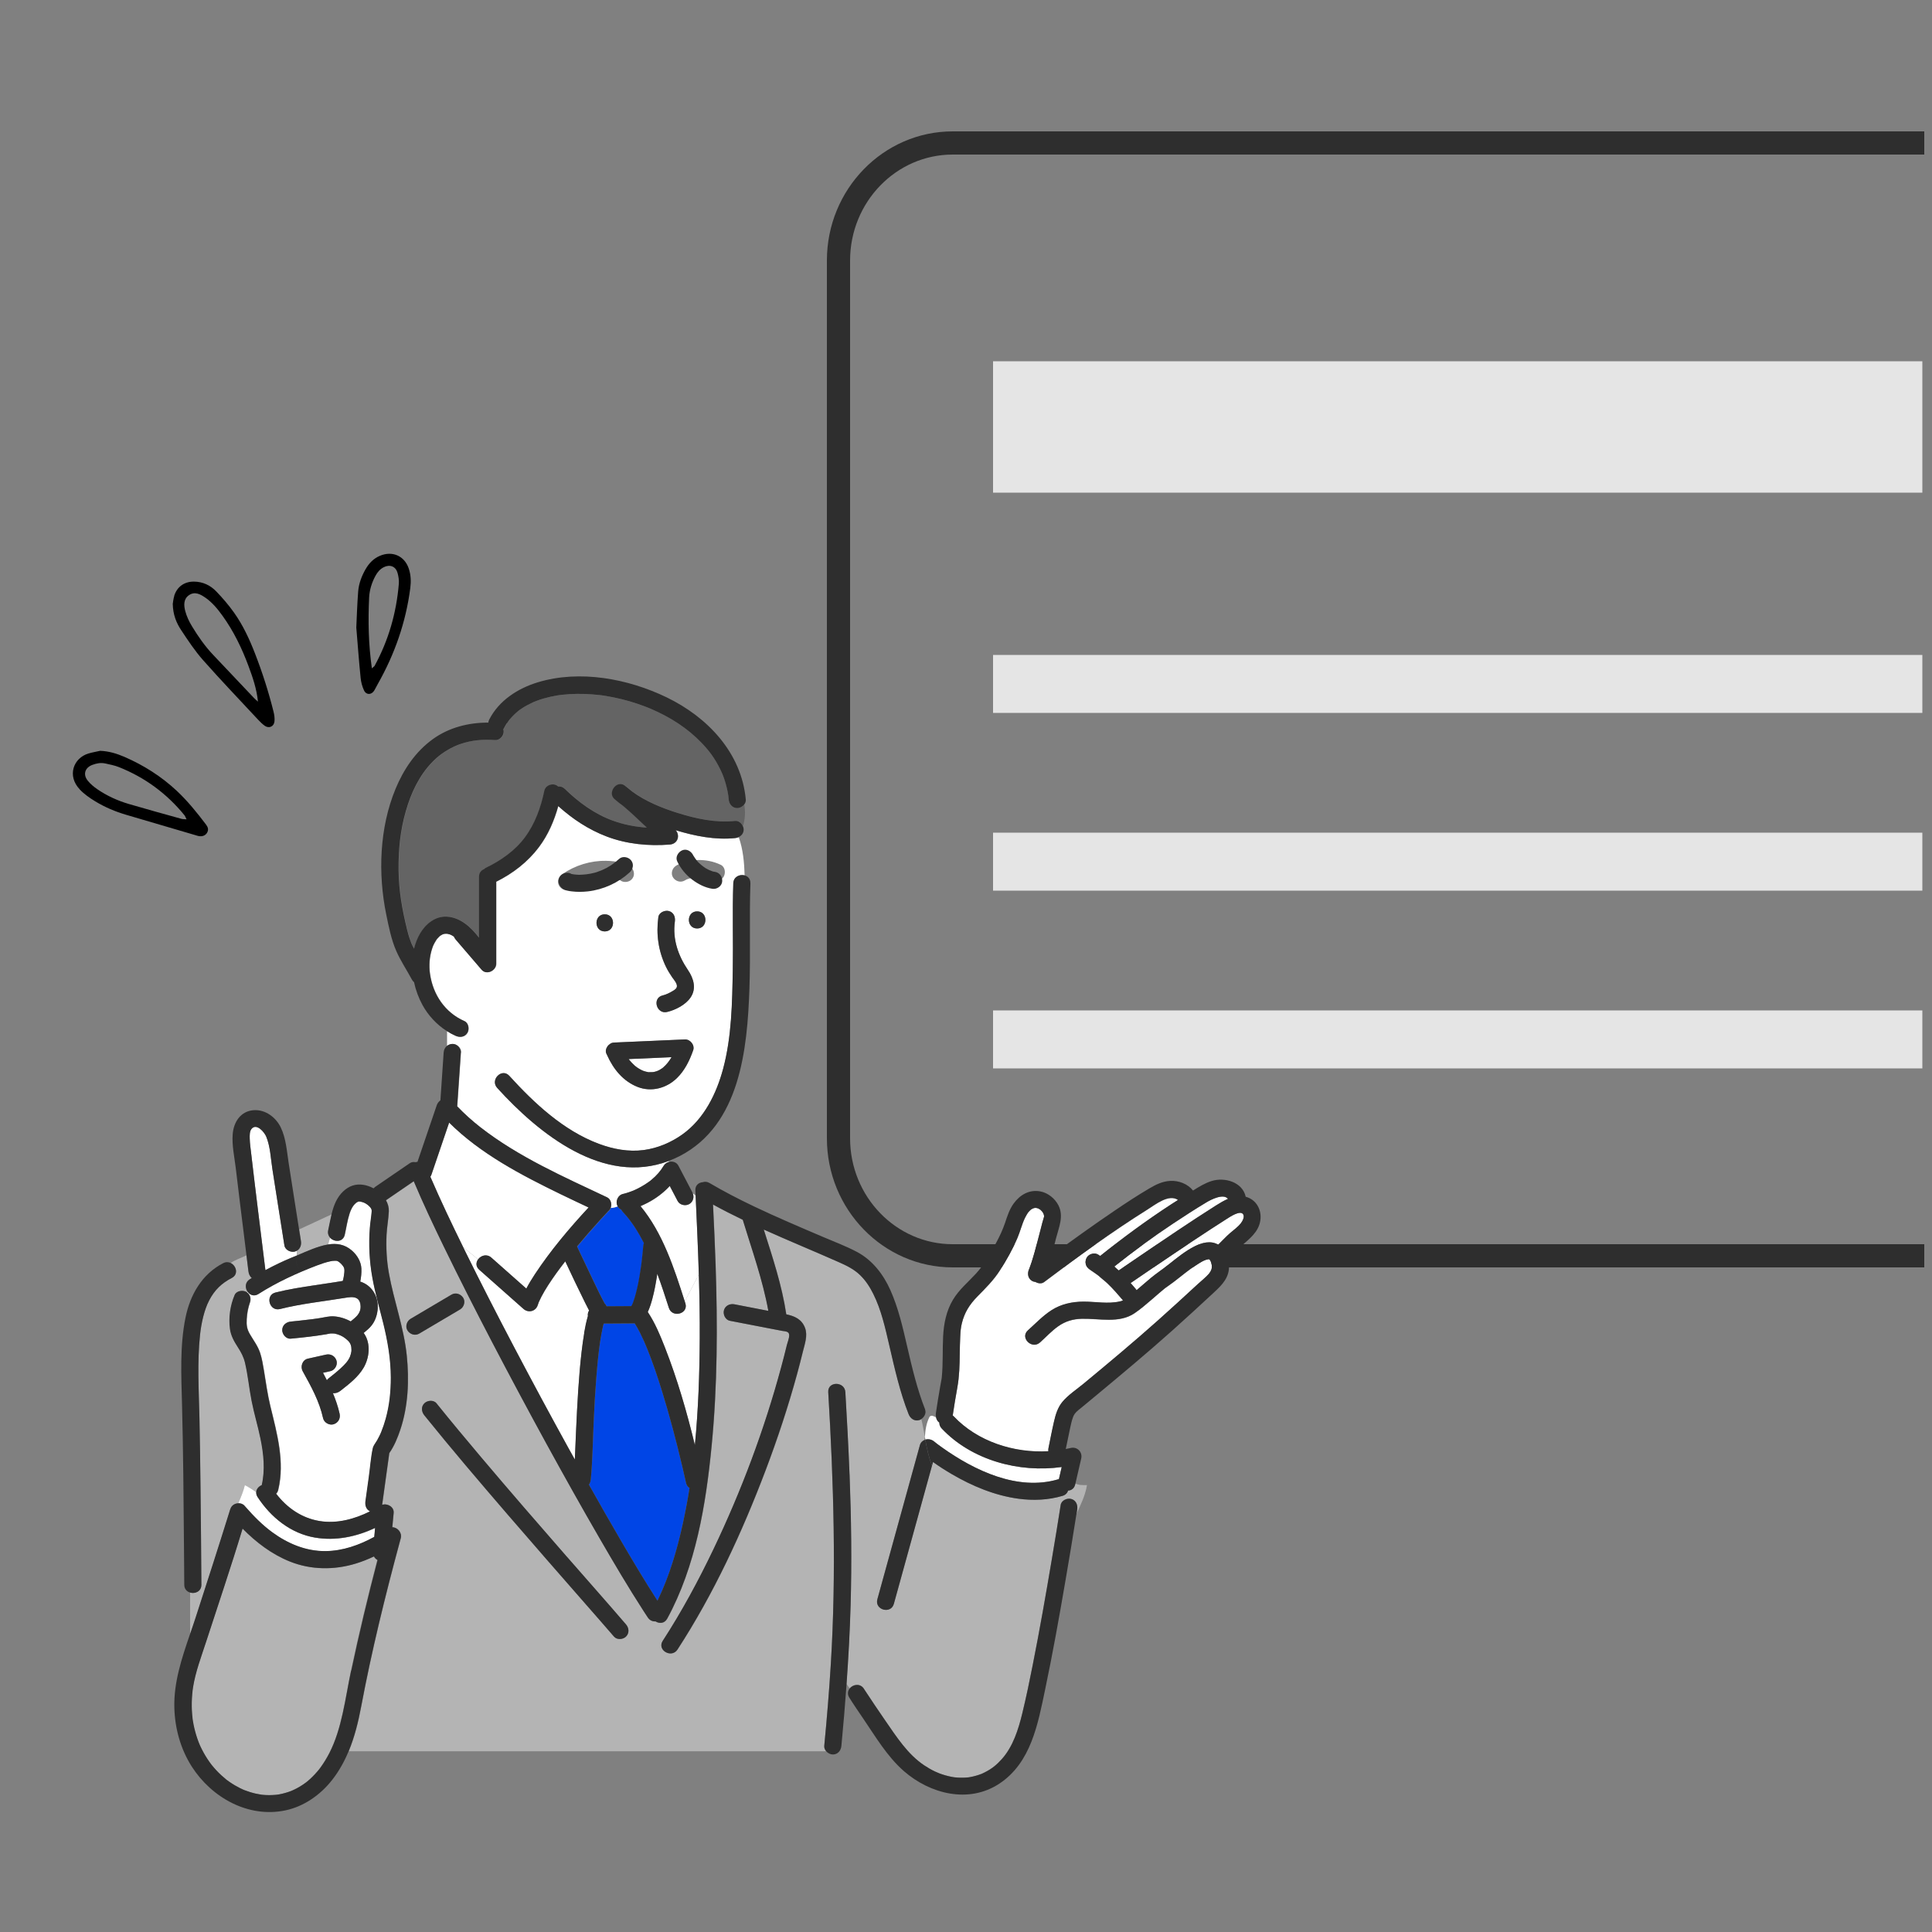 <?xml version="1.0" encoding="UTF-8"?><svg id="a" xmlns="http://www.w3.org/2000/svg" viewBox="0 0 500 500"><rect x="0" y="0" width="500" height="500" fill="#808080" stroke="none"/><defs><style>.b{fill:#b4b4b4;}.c{fill:#e5e5e5;}.d{fill:#fff;}.e{fill:#646464;}.f{fill:#2e2e2e;}.g{fill:#0045e6;}</style></defs><path class="f" d="M498,328h-251.44c-17.95,0-32.56-14.99-32.56-33.42V67.42c0-18.43,14.61-33.42,32.56-33.42h251.44v6h-251.44c-14.64,0-26.56,12.3-26.56,27.42v227.16c0,15.12,11.92,27.42,26.56,27.42h251.44v6Z"/><path class="d" d="M76.34,323.88c-.79.22-1.8-.09-2.35-.75-.19-.23-.33-.5-.38-.8-.57-3.56-1.13-7.12-1.69-10.69-.48-3.04-.95-6.09-1.43-9.13-.42-2.71-.54-5.79-1.58-8.35-.48-1.17-2.49-3.55-3.79-2.05-.55.64-.51,1.74-.49,2.54.03,1.28.23,2.56.37,3.83,1.12,9.66,2.35,19.3,3.53,28.96.05.42.1.84.16,1.26,2.22-1.2,4.49-2.3,6.83-3.26.37-.15.74-.3,1.11-.45.12-.05.17-.07.16-.07,0,0,.02,0,.02-.01.04-.42.09-.86.1-1.3-.17.11-.36.2-.58.26Z"/><path class="d" d="M317.44,315.48c-1.38.87-2.76,1.76-4.12,2.65-3.18,2.08-6.35,4.19-9.5,6.31-3.75,2.52-7.48,5.06-11.21,7.61.44.5.87,1.01,1.31,1.52.09.1.16.21.23.32,1.23-1.04,2.43-2.11,3.67-3.14,1.52-1.26,3.17-2.34,4.72-3.57,2.1-1.66,4.21-3.39,6.6-4.61,1.9-.97,4.19-1.6,6.13-.45,1.04-.99,1.99-2.07,3.08-3.01.94-.81,2.02-1.56,2.79-2.55.4-.51,1.01-1.61.6-2.28-.74-1.22-3.57.75-4.3,1.2Z"/><path class="e" d="M113.88,242.22c-.13.09-.07.05,0,0h0Z"/><path class="d" d="M162.9,274.35c.17.19.33.39.5.58.3.32.61.62.93.91.06.05.43.33.41.32.14.1.28.2.43.29.32.21.66.38,1,.55.06.02.29.13.36.15.18.06.36.12.55.17.21.06.42.09.63.14.03,0,.04.01.06.02.04,0,.08,0,.15,0,.35,0,.69,0,1.03-.02.08-.02.36-.06.44-.08.16-.04.32-.08.47-.13.09-.03.45-.18.44-.17.14-.07.28-.13.42-.21.21-.12.4-.26.6-.38.07-.05.1-.07.13-.09.05-.04.11-.09.16-.13.9-.78,1.6-1.68,2.18-2.69-3.7.16-7.4.33-11.1.49.04.06.08.11.12.17.02.02.04.05.08.1Z"/><path class="e" d="M106.43,243.96c-.04-.11-.03-.08,0,0h0Z"/><path class="e" d="M179.65,227.07s-.03,0-.05,0c-.22.02-.08.01.05,0Z"/><path class="e" d="M82.71,457.76c.2-.25.06-.07,0,0h0Z"/><path class="e" d="M182.15,227.05s.03,0,.04.01c.02,0,.03,0,.05,0-.03,0-.06,0-.09-.01Z"/><path class="e" d="M182.23,227.06c.06,0,.12.02.17.03.02,0-.01-.01-.17-.03,0,0,0,0,0,0Z"/><path class="d" d="M288.37,327.78c.39.33.78.67,1.15,1.02,1.77-1.21,3.54-2.42,5.31-3.62,6.6-4.48,13.19-8.98,19.93-13.24.95-.6,1.97-1.21,3.04-1.67-1.14-1.45-4.3.14-5.52.87-2.98,1.78-5.89,3.67-8.78,5.59-5.21,3.46-10.23,7.16-15.13,11.05Z"/><path class="e" d="M284.48,330.29s-.04-.03-.06-.05c0,0,0,0,0,0,.13.12.32.24.06.04Z"/><path class="b" d="M97.67,403.75c-.39-.22-.72-.54-.93-.93-1.53.72-3.1,1.34-4.71,1.84-5.58,1.71-11.61,1.65-17.05-.53-4.69-1.88-8.72-4.95-12.24-8.52-2.96,9.81-6.26,19.53-9.43,29.27-1.26,3.88-2.74,7.73-3.39,11.77-.17,1.06-.31,2.56-.33,3.97-.03,1.37.04,2.74.2,4.1,0,.06.01.09.01.13,0,.03,0,.06.02.11.02.14.04.27.06.41.06.34.12.68.18,1.01.12.6.26,1.19.42,1.78.16.61.35,1.21.55,1.8.1.28.2.55.3.83.04.11.2.5.25.62.05.1.15.33.16.37.07.15.13.29.2.43.11.23.22.46.34.68.26.5.53,1,.82,1.48.32.53.65,1.05,1.01,1.55.16.23.32.45.49.67.01.02.01.02.02.03,0,.01.01.01.02.03.08.09.15.19.23.28.72.88,1.49,1.71,2.32,2.48.41.38.83.73,1.26,1.09.08.06.11.09.13.11.03.02.08.05.18.13.21.15.42.3.63.45.87.6,1.77,1.13,2.71,1.6.28.14.56.26.84.39.07.03.11.05.13.06.04.01.09.03.19.07.47.18.93.35,1.41.49.94.29,1.91.51,2.88.66.14.01.44.05.54.06.27.02.54.04.81.05.49.02.98.02,1.46,0,.27-.01.54-.03.81-.05.07,0,.36-.04.51-.05.14-.02.45-.07.52-.08.24-.04.48-.09.72-.15.51-.12,1.02-.25,1.52-.42.27-.09.53-.18.79-.28.08-.03.25-.1.34-.14.98-.43,1.91-.95,2.8-1.54.25-.17.49-.34.73-.52.02-.01.03-.02.04-.03,0,0,0,0,.02-.01.12-.1.24-.19.36-.29.44-.36.85-.74,1.26-1.14.44-.44.87-.89,1.27-1.36.2-.23.39-.47.58-.7.01-.02.02-.03.03-.04.1-.14.21-.28.31-.42.82-1.14,1.55-2.34,2.2-3.59,3.32-6.39,4.13-14.2,5.65-21.38,2.03-9.59,4.32-19.14,6.8-28.62Z"/><path class="d" d="M313.27,326.26c.12.27-.2-.21-.25-.34-.09,0-.3-.02-.31-.02-1.17.19-2.28.99-3.25,1.61-.92.59-1.81,1.23-2.67,1.91-1.01.79-2.01,1.6-3.03,2.37-.64.49-1.9,1.36-2.25,1.62-.27.2-1.17.97-1.67,1.4-.62.53-1.24,1.07-1.86,1.61-1.4,1.21-2.82,2.43-4.36,3.47-3.97,2.69-9.14,1.33-13.61,1.43-2.28.05-4.25.62-6.12,1.93-1.72,1.21-3.17,2.8-4.73,4.2-2.12,1.9-5.26-1.23-3.13-3.13,2-1.79,3.87-3.79,6.15-5.24,2.48-1.58,5.33-2.18,8.25-2.19,3.1-.01,6.33.65,9.38-.05.17-.04.32-.08.47-.12.08-.03.2-.08.25-.11.03-.02.06-.04.1-.06-1.3-1.53-2.61-3.05-4.07-4.43-.69-.65-1.47-1.21-2.15-1.85,0,0,0,0,0,0,0,0,0,0,0,0,0,0,0,0,0,0-.09-.07-.17-.13-.26-.2-.21-.15-.41-.3-.62-.45-.5-.36-1-.7-1.51-1.04-1.03-.69-1.38-1.92-.79-3.03.54-1.01,2.06-1.44,3.03-.79.16.1.31.21.47.32,5.93-4.74,12.03-9.23,18.39-13.37.59-.38,1.18-.75,1.77-1.13-2.4-1.63-5.81,1.15-7.95,2.49-9.21,5.77-18.04,12.22-26.72,18.76-.64.49-1.53.38-2.22-.02-.32-.03-.63-.12-.89-.27-1.11-.65-1.29-1.94-.79-3.03.17-.38.5-1.29.71-1.96.27-.84.51-1.68.75-2.52.57-2.03,1.08-4.08,1.61-6.12.25-.95.47-1.93.78-2.86,0-.02.02-.1.04-.17,0,0,0-.01,0-.02,0-.07-.01-.16-.01-.24-.03-.13-.07-.26-.11-.39-.03-.08-.08-.19-.13-.28-.06-.1-.16-.25-.2-.31-.12-.13-.23-.26-.36-.39-.05-.05-.11-.1-.17-.15-.15-.09-.31-.18-.46-.28-.03-.02-.04-.03-.05-.04-.02,0-.03,0-.06-.01-.16-.04-.32-.09-.48-.13-.1,0-.21,0-.32,0-.04,0-.06,0-.09,0-.02,0-.02.01-.05.02-.06.02-.27.08-.37.11-.11.06-.33.18-.39.21-.04.02-.07.04-.09.05,0,0,0,0-.01.01-.11.09-.21.18-.31.28-.19.18-.37.38-.53.59-.11.14-.59.97-.78,1.37-.78,1.63-1.2,3.44-1.91,5.11-1.25,2.91-2.84,5.73-4.54,8.4-1.63,2.57-3.75,4.64-5.86,6.8-1.96,2-3.32,4.1-4,6.92-.29,1.2-.35,2.04-.42,3.51-.07,1.47-.09,2.95-.12,4.42-.04,2.91-.1,5.78-.62,8.64-.44,2.42-.84,4.84-1.2,7.28.09.07.19.15.28.24,6.13,6.5,15.55,9.53,24.47,9.02-.03-.26-.02-.53.03-.8.47-2.27.9-4.57,1.42-6.83.42-1.83.96-3.66,2.17-5.13,1.51-1.82,3.7-3.24,5.51-4.74,6.49-5.38,12.95-10.78,19.25-16.38,3.44-3.07,6.84-6.18,10.22-9.31,1-.92,2.14-1.8,3.02-2.82.5-.58.79-1.34.68-2.12-.05-.39-.19-.82-.34-1.19Z"/><path class="e" d="M313.1,325.98s-.05-.06-.06-.08c0,0,0,0-.01,0,0,0,0,0,0,0,.01,0,.02,0,0,.01.02.02.03.03.06.06Z"/><path class="g" d="M177.55,383.78c-.3-1.39-.62-2.77-.95-4.15-1.56-6.59-3.28-13.15-5.28-19.62-1.13-3.66-2.35-7.29-3.78-10.84-.51-1.27-1.14-2.72-1.88-4.19-.43-.85-.89-1.67-1.39-2.48-2.68.02-5.36.03-8.04.05-.05.19-.11.38-.15.58-.33,1.42-.58,2.86-.8,4.3-.21,1.38-.37,2.73-.53,4.34-.18,1.7-.32,3.4-.45,5.11-.26,3.41-.45,6.82-.62,10.24-.25,5.25-.3,10.54-.78,15.78-.04.49-.22.95-.49,1.33,2.75,4.9,5.53,9.79,8.37,14.64,3.03,5.19,6.12,10.35,9.37,15.4,3.09-6.35,5.11-13.22,6.62-20.19.65-2.98,1.2-5.97,1.68-8.98-.42-.25-.76-.67-.9-1.31Z"/><path class="d" d="M127.17,325.48c3.02,2.67,6.04,5.35,9.06,8.02.66-1.28,1.42-2.5,2.2-3.69,4.05-6.15,8.89-11.88,13.91-17.3-2.41-1.14-4.83-2.28-7.23-3.44-10.18-4.95-20.75-10.46-28.86-18.53-1.53,4.49-3.05,8.97-4.58,13.46-.07.2-.17.38-.28.56,2.65,6.17,5.55,12.23,8.51,18.25l3.86,3.12c.72-.99,2.23-1.5,3.42-.44Z"/><path class="d" d="M152.48,339.18c-.35-.66-.69-1.33-1.02-2-1.77-3.55-3.46-7.14-5.15-10.73-.04.06-.09.11-.13.17-1.43,1.83-2.99,3.97-4.32,6.04-.61.96-1.2,1.93-1.72,2.93-.23.44-.45.89-.65,1.35-.03.08-.06.15-.09.23-.07.2-.15.41-.21.61-.53,1.64-2.43,2.1-3.7.98-3.82-3.38-7.63-6.76-11.45-10.14-.94-.84-.86-1.91-.28-2.69l-3.86-3.12c.14.29.28.58.42.87,4.12,8.37,8.38,16.67,12.72,24.93,4.63,8.81,9.35,17.58,14.16,26.3.52.94,1.05,1.88,1.58,2.83.04-.84.07-1.69.11-2.53.29-6.79.56-13.59,1.14-20.37.28-3.28.63-6.57,1.18-9.82.25-1.49.56-2.97.98-4.42-.01-.08-.03-.16-.03-.25-.02-.42.11-.82.34-1.16Z"/><path class="e" d="M192.3,213.78c.57-1.95.62-3.75.32-5.58-.43.56-1.14.94-1.81.94-1.28,0-2.11-1.02-2.21-2.21-.02-.26-.05-.51-.08-.77,0-.04,0-.07,0-.08,0-.03,0-.05-.01-.09-.05-.36-.11-.71-.18-1.07-.14-.7-.3-1.39-.5-2.08-.46-1.6-.81-2.5-1.45-3.79-1.37-2.77-2.8-4.71-4.83-6.82-3.69-3.83-8.07-6.6-13.14-8.8-.09-.04.02,0-.3-.12-.17-.07-.35-.14-.52-.21-.28-.11-.56-.22-.84-.32-.63-.24-1.27-.46-1.9-.68-1.31-.44-2.64-.82-3.97-1.15-1.33-.33-2.66-.6-4.01-.82-.36-.06-.72-.11-1.08-.17-.04,0-.05,0-.08-.01-.02,0-.04,0-.09-.01-.18-.02-.36-.04-.54-.06-.61-.07-1.22-.13-1.83-.17-2.59-.2-5.2-.18-7.78.11-.17.02-.33.04-.5.06-.02,0-.02,0-.03,0-.02,0-.04,0-.07.01-.26.04-.52.08-.78.12-.57.1-1.14.21-1.71.34-1.15.26-2.29.59-3.4,1-.24.09-.48.18-.71.28-.08.04-.33.14-.42.18-.48.22-.95.45-1.41.71-.5.28-.99.57-1.47.89-.19.13-.37.26-.56.39-.11.08-.16.11-.18.13-.02.02-.07.06-.17.14-.77.64-1.47,1.34-2.12,2.1-.05.06-.1.12-.13.16-.06.08-.12.16-.18.24-.14.2-.28.41-.42.62-.27.42-.52.86-.74,1.3-.05.09-.1.16-.15.24.05.19.09.38.09.59,0,1.14-1.02,2.29-2.21,2.21-3.22-.21-5.92,0-8.91,1-2.17.72-4.6,2.16-6.28,3.66-3.52,3.16-5.85,7.41-7.33,11.84-1.69,5.07-2.36,9.87-2.46,15.12-.11,5.58.54,10.22,1.75,15.55.3,1.3.6,2.61,1,3.88.15.49.33.97.52,1.45.02.05.05.12.07.17.09.19.18.38.27.57.12.25.26.49.39.74.34-1.38.85-2.71,1.57-3.95,1.45-2.48,4-4.54,7.02-4.32,3.49.25,6.15,2.75,8.22,5.43v-15.77c0-1.03.58-1.69,1.32-1.97.14-.14.29-.26.47-.35,3.87-1.86,7.53-4.43,10.06-7.84,2.67-3.6,4.15-7.77,5.06-12.12.25-1.18,1.62-1.85,2.72-1.55.34.09.63.27.87.48.57-.07,1.17.1,1.71.62,3.55,3.45,7.63,6.44,12.3,8.17,2.9,1.07,5.89,1.65,8.92,1.85-2.03-1.88-4-3.82-6.12-5.6-.79-.57-1.57-1.17-2.29-1.82-1.86-1.67.67-4.99,2.68-3.48.15.11.29.24.44.35,0,0,0,0,0,0,.09.08.19.15.29.23.41.32.82.65,1.22.99,3.38,2.5,7.68,4.26,11.7,5.52,4.76,1.5,9.91,2.61,14.93,2.08.87-.09,1.65.55,2,1.33Z"/><path class="b" d="M278.73,390.93c-.05.31-.1.62-.15.93,1.04-2.36,2.26-4.68,2.73-7.51-1.41,0-2.26,0-2.99-.45-.02.09-.04.19-.07.28-.24,1.05-1.01,1.54-1.83,1.58-.2.6-.65,1.12-1.43,1.36-3.73,1.1-7.62,1.26-11.46.74-6.11-.83-11.94-3.27-17.24-6.37-1.65-.96-3.27-2-4.83-3.12-.09.31-.17.62-.26.93.08.21.16.42.25.62-.09-.21-.16-.42-.25-.62-.08.29-.16.59-.24.88-1.97,7.15-3.94,14.3-5.92,21.45-1.24,4.48-2.47,8.96-3.71,13.44-.76,2.75-5.03,1.57-4.27-1.18.46-1.66.91-3.31,1.37-4.97,1.97-7.15,3.94-14.3,5.92-21.45,1.24-4.48,2.47-8.96,3.71-13.44.2-.72.68-1.17,1.25-1.4.01-.25.03-.5.04-.75-.27-1.53-.53-3.06-.91-4.58-.17.11-.35.2-.54.25-1.24.34-2.29-.43-2.72-1.55-2.26-5.74-3.6-11.76-4.99-17.76-1.05-4.52-2.09-9.26-4.16-13.38-.94-1.86-1.95-3.41-3.38-4.82-1.55-1.52-3.45-2.46-5.54-3.38-6.45-2.86-12.99-5.54-19.42-8.44,2.29,7.23,4.7,14.41,5.83,21.94,2.12.46,4.02,1.23,4.87,3.56.72,1.98-.09,4.13-.57,6.08-.48,1.97-.99,3.93-1.52,5.88-2.3,8.43-5.05,16.73-8.15,24.9-6.09,16.08-13.4,31.89-22.78,46.33-1.55,2.38-5.38.16-3.82-2.24,4.92-7.58,9.23-15.55,13.12-23.7,7.23-15.13,13.17-30.96,17.54-47.15.51-1.89,1-3.79,1.46-5.7.18-.77.67-1.88.6-2.65-.03-.36-.18-.6-.52-.76-.36-.17-.9-.19-1.28-.26-.89-.17-1.77-.34-2.66-.51-3.62-.7-7.24-1.4-10.87-2.1-1.18-.23-1.84-1.64-1.55-2.72.33-1.22,1.55-1.77,2.72-1.55,2.92.57,5.85,1.13,8.77,1.7-1.46-8.05-4.24-15.75-6.62-23.57-2.6-1.25-5.17-2.56-7.7-3.95.24,5.19.5,10.38.67,15.57.52,15.62.49,31.31-1.03,46.88-1.48,15.22-4.1,31.14-11.5,44.73-.7,1.29-2.05,1.32-3.02.7-.73.05-1.48-.23-1.99-1-.38-.57-.75-1.14-1.12-1.71-3.94-6.1-7.64-12.37-11.28-18.65-4.72-8.15-9.32-16.37-13.85-24.63-4.81-8.77-9.53-17.6-14.15-26.47-4.24-8.13-8.4-16.3-12.41-24.55-2.71-5.58-5.36-11.19-7.77-16.9-2.4,1.64-4.79,3.28-7.19,4.92.49.87.78,1.84.74,2.85-.09,2.04-.49,4.07-.59,6.11-.15,3.33.02,6.66.61,9.93,1.28,7.15,3.88,14.03,4.62,21.29.66,6.39.37,13.11-1.68,19.24-.7,2.09-1.57,4.21-2.84,6.02-.62,4.46-1.23,8.93-1.85,13.39,1.33-.47,3.12.52,2.98,2.08-.12,1.24-.23,2.48-.35,3.72,1.35,0,2.57,1.42,2.19,2.83-.07.27-.15.55-.22.82-3.81,14.11-7.32,28.35-10.02,42.72-.75,3.98-1.71,7.9-3.24,11.59h123.55c-.34-.39-.56-.87-.51-1.4.68-7.06,1.26-14.13,1.7-21.22,1.44-23.46.73-46.89-.67-70.34-.17-2.85,4.26-2.83,4.43,0,.42,7.09.81,14.17,1.08,21.27.44,11.29.59,22.59.27,33.88-.19,6.8-.57,13.59-1.05,20.38l.82,1.15c.87-1.06,2.75-1.4,3.7.14.06.09.11.18.17.27,1.74,2.64,3.49,5.26,5.29,7.86,2.95,4.26,5.84,8.79,10.13,11.65.9.6,1.83,1.14,2.81,1.6.83.4,1.62.69,2.68.99.48.13.96.25,1.45.35.22.04.45.08.67.12.04,0,.06,0,.08.01,0,0,0,0,0,0,.11.01.22.03.33.04.95.09,1.92.11,2.87.04.11,0,.47-.04.57-.05.08-.01.39-.06.47-.08.47-.08.93-.19,1.38-.32.49-.14.98-.3,1.46-.48.09-.03.13-.05.14-.05.02,0,.05-.03.14-.07.2-.09.4-.19.6-.29,1.86-.95,3.07-1.92,4.48-3.5,2.84-3.2,4.23-7.58,5.26-11.84,1-4.12,1.86-8.27,2.68-12.43,1.82-9.16,3.43-18.37,4.98-27.58.78-4.62,1.54-9.23,2.26-13.86.19-1.19,1.67-1.84,2.72-1.55,1.25.34,1.73,1.54,1.55,2.72-.01.09-.03.19-.04.28ZM105.47,344.34c-.65-1.01-.2-2.44.79-3.03,3.52-2.08,7.04-4.17,10.57-6.25,1.07-.63,2.38-.21,3.03.79.65,1.01.2,2.44-.79,3.03-3.52,2.08-7.04,4.17-10.57,6.25-1.07.63-2.38.21-3.03-.79ZM162.01,423.54c-.8.8-2.35.91-3.13,0-2.33-2.72-4.7-5.41-7.07-8.11-6.86-7.83-13.71-15.65-20.5-23.54-7.27-8.44-14.5-16.91-21.49-25.59-.75-.93-.92-2.21,0-3.13.78-.78,2.38-.93,3.13,0,3.79,4.71,7.66,9.35,11.56,13.97,7.33,8.68,14.78,17.26,22.25,25.82,5.08,5.82,10.21,11.59,15.24,17.45.78.91.9,2.23,0,3.13Z"/><path class="b" d="M66.36,386.18c.06-.81.66-1.49,1.43-1.79.94-3.97.49-8.1-.33-12.05-.67-3.27-1.65-6.47-2.29-9.74-.64-3.26-.95-6.59-1.7-9.84-.36-1.56-1.02-2.76-1.89-4.11-.94-1.45-1.77-2.93-2.01-4.66-.4-2.92.06-6.1,1.21-8.81.47-1.11,2.1-1.34,3.03-.79.06.03.1.07.15.11.03-.08.06-.15.09-.23-.65-.96-.68-2.41.58-3.21.17-.11.35-.21.52-.31-.48-.41-.78-1.04-.86-1.72-.17-1.38-.34-2.77-.51-4.15-1.46.72-2.87,1.13-4.08,1.98,1.44.7,2.09,2.93.27,3.87-2.67,1.38-4.47,3.14-5.84,5.79-1.31,2.52-2.05,5.95-2.37,8.94-.76,7.15-.31,14.4-.15,21.56.13,5.85.2,11.7.27,17.56.1,8.51.17,17.03.23,25.54.01,1.74-1.62,2.41-2.91,2.03v10.88c.51-1.5,1.03-2.99,1.51-4.48,3-9.28,6-18.55,8.9-27.86.01-.04.03-.07.04-.1.04-.12.09-.23.15-.35,0,0,0-.02.01-.03.1-.18.21-.35.37-.5.38-.38.93-.6,1.49-.63.64-1.5,1.28-3.01,1.71-4.72,1.22.61,2.02,1.22,2.98,1.83Z"/><path class="d" d="M81.61,397.96c-6.33-1.06-11.47-5.24-14.91-10.5-.29-.44-.38-.87-.35-1.28-.96-.61-1.76-1.22-2.98-1.83-.43,1.72-1.07,3.22-1.71,4.72.61-.04,1.23.16,1.64.63.02.03.05.06.07.08.07.06.12.13.18.2,2.1,2.4,4.37,4.71,6.95,6.6,4.07,2.97,8.75,4.92,13.79,4.87,4.48-.04,8.71-1.56,12.6-3.68.07-.77.15-1.55.22-2.32-4.84,2.26-10.15,3.4-15.51,2.5Z"/><path class="b" d="M76.92,323.62c-.02.44-.06.87-.1,1.3.07-.03.14-.06.21-.09.63-.27,1.26-.54,1.89-.81,1.27-.53,2.55-1.05,3.86-1.45.72-.22,1.44-.4,2.14-.51.13-.58.31-1.18.51-1.77-.4-.48-.62-1.12-.44-1.9.3-1.34.54-2.76.88-4.14l-8.45,3.92c.16.99.31,1.98.47,2.98.16.98-.15,1.95-.96,2.46Z"/><path class="g" d="M157.38,313.56s-.07.1-.11.14c-.68.72-1.34,1.45-2.01,2.18-2,2.21-3.96,4.45-5.87,6.75.17.36.34.72.51,1.09,1.21,2.58,2.43,5.15,3.67,7.72.96,1.99,1.9,4.02,2.97,5.95.23.21.39.45.5.72,2.13-.01,4.26-.03,6.39-.04.06-.11.13-.22.19-.33.07-.14.13-.27.19-.41-.26.58.03-.1.08-.22.29-.79.53-1.59.74-2.41.49-1.86.84-3.76,1.13-5.66.07-.44.13-.89.2-1.33,0-.07.02-.12.02-.15,0-.06.02-.12.02-.17.02-.17.04-.35.07-.52.09-.76.18-1.53.26-2.29.07-.69.14-1.38.19-2.07.02-.26.08-.51.17-.74-1.48-2.91-3.21-5.69-5.44-8.06-.18-.19-.3-.39-.4-.59-.4-.19-.74-.5-.96-.9-.59.23-1.2.4-1.79.4-.04.11-.08.22-.14.32-.15.26-.35.47-.56.63Z"/><path class="d" d="M119.31,272.42c-.04.6-.08,1.21-.12,1.81-.28,4.04-.55,8.08-.83,12.12,1.87,1.95,3.88,3.76,6.01,5.42,9.86,7.69,21.54,12.82,32.78,18.13.97.46,1.29,1.75.94,2.71.59,0,1.2-.17,1.79-.4-.08-.14-.14-.3-.19-.46-.3-1.11.38-2.47,1.55-2.72.43-.09.86-.23,1.28-.36.45-.15.89-.31,1.33-.48.03-.01.08-.03.12-.05.26-.12.13-.06,0,0-.04.02-.08.04-.13.06.13-.06.27-.12.41-.18.29-.13.57-.27.86-.41.62-.31,1.23-.66,1.82-1.03.32-.2.63-.41.94-.63.04-.03.3-.22.4-.29.09-.07.29-.23.32-.26,1.43-1.19,2.35-2.28,3.2-3.67.3-.51.8-.84,1.34-.99-.02-.09-.05-.18-.07-.27-16.81,6.38-33.46-6.9-44.37-18.91-1.91-2.11,1.21-5.25,3.13-3.13,6.45,7.1,14.07,14.21,23.21,17.61,3.69,1.37,7.65,2.12,11.58,1.6,3.61-.48,7.09-1.96,10.04-4.07,5.58-3.99,8.79-10.52,10.52-17,2.2-8.24,2.33-17.02,2.49-25.49.14-7.49-.13-14.99.13-22.48.06-1.7,1.66-2.38,2.92-2.05-.09-3.29-.41-6.77-1.52-9.88-.27.12-.56.2-.87.23-5.12.55-10.48-.53-15.4-2.03,1.19,1.39.52,3.55-1.55,3.71-5.5.42-11.12-.11-16.3-2.08-4.69-1.78-8.85-4.54-12.55-7.88-1.05,3.78-2.62,7.43-4.97,10.57-2.92,3.89-6.75,6.85-11.08,9v21.21c0,1.82-2.5,3.06-3.78,1.57-2.24-2.61-4.47-5.21-6.71-7.82-.19-.23-.35-.48-.45-.74-.05-.03-.1-.07-.16-.11-.65-.39-.79-.46-1.52-.62-.02,0-.04,0-.06-.01-.12,0-.24-.01-.36-.01-.04,0-.23.02-.32.02-.02,0-.04,0-.04,0-.15.04-.3.08-.46.13,0,0,0,0,0,0-.2.1-.39.21-.58.33-.02.01-.04.02-.05.03-.1.08-.19.16-.28.25-.17.17-.34.35-.5.53-.03.03-.05.05-.06.06-.02.03-.04.05-.06.09-.06.09-.13.19-.19.28-.15.23-.28.46-.41.7-.34.63-.38.73-.57,1.31-.74,2.17-.89,4.53-.58,6.69.77,5.33,3.87,9.97,8.9,12.19,1.1.48,1.34,2.09.79,3.03-.65,1.11-1.94,1.28-3.03.79-.8-.35-1.56-.77-2.29-1.24v3.91c.38-.34.87-.55,1.45-.58,1.14-.05,2.29,1.06,2.21,2.21ZM156.51,236.62c2.85,0,2.85,4.43,0,4.43s-2.85-4.43,0-4.43ZM180.42,240.29c-2.85,0-2.85-4.43,0-4.43s2.85,4.43,0,4.43ZM174.97,224.03c1.67-.98,3.64-1.38,5.55-1.45,2.07-.07,4.13.34,6,1.23,1.12.53,1.32,2.04.79,3.03-.59,1.12-1.99,1.29-3.03.79-.02,0-.1-.04-.16-.07-.2-.07-.39-.14-.59-.2-.36-.11-.73-.19-1.1-.26,0,0-.01,0-.02,0-.02,0-.12,0-.22-.03-.17-.02-.35-.03-.52-.04-.38-.02-.76-.03-1.15-.01-.21,0-.42.02-.64.04-.06,0-.12.01-.18.02-.35.08-.7.12-1.05.21-.32.08-.62.19-.92.3-.04.02-.08.04-.12.06-.14.07-.27.14-.4.22-1.07.63-2.38.21-3.03-.79-.65-1.01-.21-2.44.79-3.03ZM173.9,252.85c-.58-.85-1.12-1.73-1.57-2.66-1.96-4.05-2.57-8.42-1.96-12.86.17-1.19,1.69-1.83,2.72-1.55,1.26.35,1.71,1.54,1.55,2.72-.63,4.57.85,8.82,3.39,12.55,1.45,2.13,2.26,4.77.68,7.09-1.3,1.91-3.86,3.22-6.06,3.75-2.78.67-3.95-3.61-1.18-4.27.99-.24,1.92-.71,2.78-1.25.44-.28.92-.61.92-1.18,0-.8-.85-1.72-1.28-2.35ZM177.26,269.01c1.37-.06,2.6,1.47,2.14,2.8-.92,2.63-2.19,5.24-4.21,7.21-2.71,2.63-6.63,3.68-10.2,2.27-3.74-1.48-6.25-4.61-7.85-8.19-.07-.12-.12-.23-.17-.36-.02-.04-.04-.08-.06-.12-.25-.59-.09-1.23.27-1.75.04-.07.09-.13.14-.19.04-.04.07-.09.11-.13.05-.05.1-.1.16-.15.26-.24.56-.42.87-.51.19-.05.37-.07.55-.07.01,0,.02,0,.04,0,.76-.03,1.53-.07,2.29-.1,5.31-.23,10.61-.47,15.92-.7ZM145.51,226.24c3.31-2.29,7.32-3.53,11.35-3.46,1.38.02,2.79.18,4.13.53.81.21,1.89.51,2.45,1.18.76.93.91,2.22,0,3.13-.73.73-2.14.89-2.95.17-.3-.1-.6-.2-.92-.27-.22-.05-.44-.1-.66-.14-.14-.03-.27-.04-.41-.07-.61-.04-1.22-.11-1.84-.11-.71,0-1.43.04-2.13.12-.07.01-.18.03-.26.04-.18.03-.37.06-.55.1-.42.08-.83.18-1.24.3-1.74.49-3.18,1.21-4.74,2.29-.99.69-2.46.18-3.03-.79-.64-1.09-.19-2.35.79-3.03Z"/><path class="d" d="M99.2,342.34c-.95-3.87-2.07-7.7-2.78-11.63-.77-4.29-1-8.61-.65-12.96.11-1.4.36-2.79.47-4.19.03-.38-.06-.69-.37-1.08-.45-.54-1.09-.97-1.55-1.18-.34-.15-.73-.26-1.1-.32-.02,0-.22,0-.33-.01-.08.02-.15.04-.23.06-.02.01-.04.02-.07.04-.03.02-.43.27-.36.22-.28.21-.57.53-.76.79-.43.59-.74,1.32-.97,2.03-.58,1.78-.83,3.64-1.24,5.46-.45,2.01-2.79,1.94-3.83.72-.2.59-.37,1.19-.51,1.77,2.19-.35,4.27-.06,6.15,1.57,1.35,1.18,2.36,2.84,2.46,4.66.05,1.1-.06,2.25-.29,3.37,2.86.91,4.65,3.6,4.53,6.75-.06,1.57-.53,3.17-1.47,4.44-.61.83-1.41,1.46-2.18,2.11.06.08.13.16.18.24,1.69,2.57,1.31,6.13-.16,8.7-1.42,2.48-3.82,4.29-6.02,6.02-.58.46-1.29.71-1.96.6.72,1.73,1.33,3.5,1.74,5.34.27,1.21-.36,2.34-1.55,2.72-1.1.36-2.47-.41-2.72-1.55-.99-4.44-3.05-8.14-5.28-12.17-.66-1.19-.11-2.94,1.32-3.25,1.57-.35,3.13-.7,4.7-1.05,1.21-.27,2.34.36,2.72,1.55.36,1.1-.41,2.47-1.55,2.72-.65.14-1.29.29-1.94.43.34.64.68,1.29,1.01,1.94.1-.16.21-.31.36-.43,1.1-.87,2.21-1.74,3.24-2.7,1.01-.94,1.85-1.76,2.37-2.97-.04.1.17-.53.21-.65.06-.22.11-.44.15-.67,0-.06.02-.21.02-.22,0-.12,0-.25,0-.37,0-.1-.07-.79-.02-.51-.19-1.06-.56-1.52-1.52-2.3-.75-.6-1.68-1.03-2.73-1.25-.03,0-.16-.02-.22-.03-.15-.01-.31-.02-.46-.02-.07,0-.48.02-.46,0-.37.05-.73.15-1.1.21-3.04.53-6.12.85-9.19,1.14-1.2.12-2.21-1.11-2.21-2.21,0-1.28,1.02-2.1,2.21-2.21,1.63-.16,3.26-.34,4.88-.54.28-.03.56-.07.83-.1.1-.01.2-.03.31-.04.05,0,.1-.01.13-.02.48-.07.95-.14,1.43-.21,1.18-.19,2.35-.51,3.55-.44,1.51.1,3.02.56,4.38,1.31,1.3-1.09,2.58-1.96,2.56-3.89-.01-.75-.24-1.63-.9-2.05-.9-.57-2.28-.3-3.27-.14-5.56.91-11.2,1.49-16.68,2.87-2.77.7-3.94-3.58-1.18-4.27,3.36-.84,6.79-1.37,10.21-1.89,1.71-.26,3.42-.5,5.12-.77.69-.11,1.39-.24,2.09-.34.1-.34.18-.68.24-1.02.1-.62.27-1.6.13-2.21-.09-.39-.39-.77-.66-1.06-.18-.19-.38-.38-.59-.54,0,0-.28-.19-.43-.29-.09-.03-.26-.07-.3-.09-.17-.01-.34-.02-.51-.01-.59.01-.67.04-1.16.15-1.16.25-2.29.63-3.4,1.06-5.12,1.94-10.41,4.36-15.15,7.39-1.14.73-2.23.25-2.82-.61-.03.08-.06.15-.09.23.97.68,1.09,1.88.64,2.92.14-.33-.14.47-.19.65-.1.35-.18.71-.25,1.06-.15.75-.24,1.5-.28,2.27-.08,1.58.02,2.54.83,3.93.94,1.61,2.07,3.07,2.65,4.87.46,1.44.71,2.96.96,4.44.52,3.12.93,6.25,1.68,9.32,1.72,7.08,3.78,14.36,2.03,21.65-.1.42-.29.74-.53.99,2.8,3.65,6.63,6.32,11.27,7.08,4.49.73,9.01-.5,13.05-2.51-.99-.46-1.35-1.53-1.2-2.59.29-2.07.57-4.14.86-6.2.34-2.48.51-5.06,1.04-7.51.1-.46.29-.8.6-1.19-.17.22-.42.6-.22.28.25-.4.52-.79.76-1.2.19-.34.38-.69.55-1.04.1-.21.2-.42.3-.63.03-.06.15-.34.2-.47.45-1.12.84-2.26,1.16-3.42.97-3.52,1.32-6.98,1.32-10.64,0-4.86-.83-9.5-1.99-14.21Z"/><path class="d" d="M241.76,373.06c.2.17.41.32.61.49.13.09.25.19.38.29.35.26.7.52,1.06.77,8.38,5.96,19.57,11.33,30.02,8.24.07-.02.14-.03.21-.04.24-1.05.49-2.1.73-3.15-11.07,1.56-23.33-1.77-31.06-9.97-.45-.48-.62-1.01-.61-1.52-.47-.32-.73-.81-.85-1.36-.56-.22-1.12-.72-1.68-.16-.88,1.75-1.1,3.51-1.21,5.26.04.23.08.45.12.68.75-.23,1.62-.07,2.29.49Z"/><path class="e" d="M239.35,371.9c-.02.25-.03.5-.04.75.05-.02.11-.05.16-.07-.04-.23-.08-.45-.12-.68Z"/><path class="d" d="M180.04,309.42c-.26-.2-.52-.41-.76-.64.43,1.03.14,2.25-.87,2.84-1,.58-2.48.26-3.03-.79-.68-1.29-1.36-2.59-2.03-3.88-1.67,1.8-3.67,3.29-5.86,4.41-.55.28-1.13.55-1.71.81,5.78,6.97,8.72,16.12,11.44,24.63l3.65-7c-.21-6.79-.52-13.58-.83-20.37Z"/><path class="d" d="M177.21,336.79c.06.17.11.35.17.52.87,2.73-3.41,3.88-4.27,1.18-.95-2.95-1.91-5.91-3-8.82-.03.18-.05.37-.08.55-.3,1.96-.66,3.93-1.18,5.85-.31,1.17-.68,2.37-1.2,3.49,1.9,2.83,3.23,6.06,4.46,9.22,3.19,8.15,5.66,16.66,7.73,25.21.9-9.2,1.21-18.47,1.26-27.67.03-5.51-.07-11.01-.24-16.52l-3.65,7Z"/><path class="f" d="M163.97,308.12c.13-.06.26-.12,0,0h0Z"/><path class="f" d="M239.45,364.84c-2.1-5.33-3.41-10.91-4.7-16.48-1.13-4.91-2.26-9.86-4.32-14.48-1.81-4.07-4.65-7.76-8.64-9.88-2.8-1.49-5.84-2.62-8.76-3.87-2.99-1.28-5.99-2.55-8.98-3.86-2.97-1.29-5.92-2.63-8.85-4.02-.06-.03-.12-.06-.19-.09-3.87-1.85-7.69-3.82-11.39-6-.63-.37-1.24-.39-1.76-.21-1.03.09-1.96.78-1.9,2.12.02.45.04.9.06,1.34.98.76,2.07,1.42,2.94,2.29-.87-.87-1.96-1.53-2.94-2.29.31,6.79.62,13.58.83,20.37l2.83-5.42-2.83,5.42c.17,5.5.27,11.01.24,16.52-.05,9.21-.36,18.48-1.26,27.67-2.07-8.55-4.54-17.06-7.73-25.21-1.24-3.16-2.57-6.38-4.46-9.22.52-1.12.89-2.32,1.2-3.49.51-1.92.87-3.88,1.18-5.85.03-.18.05-.37.08-.55,1.09,2.91,2.05,5.87,3,8.82.87,2.7,5.14,1.55,4.27-1.18-.06-.17-.11-.35-.17-.52l-1,1.92,1-1.92c-2.72-8.51-5.66-17.65-11.44-24.63.58-.26,1.16-.52,1.71-.81,2.19-1.12,4.19-2.61,5.86-4.41.68,1.29,1.36,2.59,2.03,3.88.55,1.06,2.03,1.38,3.03.79,1.01-.59,1.31-1.81.87-2.84-.69-.64-1.28-1.39-1.61-2.39.33,1,.92,1.75,1.61,2.39-.03-.06-.05-.13-.08-.19-1.2-2.29-2.4-4.58-3.6-6.87-.5-.95-1.56-1.24-2.49-.99.35,1.59-.33,3.43,1.01,4.77-1.34-1.34-.65-3.19-1.01-4.77-.54.15-1.03.48-1.34.99-.84,1.4-1.77,2.48-3.2,3.67-.03.03-.23.19-.32.26-.1.07-.36.26-.4.29-.31.22-.62.43-.94.63-.59.37-1.2.71-1.82,1.03-.28.14-.57.28-.86.41-.13.06-.27.12-.41.18.06-.03.1-.04.13-.06-.05.02-.09.04-.12.05-.44.17-.88.34-1.33.48-.42.14-.85.27-1.28.36-1.17.25-1.85,1.62-1.55,2.72.05.17.11.32.19.46,1.04-.41,2.02-1.04,2.72-1.39-.7.35-1.68.98-2.72,1.39.22.41.56.71.96.9.1.2.22.4.4.59,2.23,2.36,3.96,5.15,5.44,8.06-.09.23-.15.48-.17.74-.05.69-.12,1.38-.19,2.07-.08.77-.17,1.53-.26,2.29-.02.17-.04.35-.07.52,0,.06-.02.12-.02.17,0,.03-.01.08-.02.15-.06.44-.13.89-.2,1.33-.29,1.9-.64,3.8-1.13,5.66-.21.81-.45,1.62-.74,2.41-.04.12-.34.79-.08.22-.06.14-.12.28-.19.41-.06.12-.13.22-.19.33-2.13.01-4.26.03-6.39.04-.11-.27-.27-.51-.5-.72-1.07-1.94-2.01-3.96-2.97-5.95-1.24-2.57-2.46-5.14-3.67-7.72-.17-.36-.34-.72-.51-1.09,1.91-2.29,3.86-4.54,5.87-6.75.66-.73,1.33-1.46,2.01-2.18.04-.05.07-.1.11-.14.22-.16.41-.37.56-.63.06-.1.1-.21.14-.32-.98,0-1.9-.45-2.57-1.79.67,1.34,1.59,1.79,2.57,1.79.35-.96.04-2.25-.94-2.71-11.23-5.31-22.92-10.44-32.78-18.13-2.13-1.66-4.14-3.47-6.01-5.42.28-4.04.55-8.08.83-12.12.04-.6.08-1.21.12-1.81.08-1.16-1.08-2.27-2.21-2.21-.58.03-1.07.24-1.45.58v7.26-7.26c-.44.4-.72.97-.77,1.64-.28,4.13-.56,8.26-.84,12.38-.05.04-.1.07-.14.11-.01.01-.02.03-.04.05-.34.28-.62.67-.77,1.12-1.66,4.88-3.32,9.75-4.98,14.63-.13.01-.25.03-.38.07-.04,0-.07.03-.11.04-.51-.11-1.04-.06-1.5.25-2.62,1.79-5.24,3.59-7.86,5.38-.37.25-.74.51-1.11.76-.15.11-.29.23-.42.37-.83-.45-1.73-.77-2.65-.91-2-.31-3.71.3-5.18,1.68-1.7,1.59-2.49,3.71-3.03,5.91l2.41-1.12-2.41,1.12c-.34,1.38-.58,2.8-.88,4.14-.17.78.04,1.42.44,1.9.29-.86.64-1.69.99-2.38-.35.69-.69,1.52-.99,2.38,1.04,1.23,3.38,1.29,3.83-.72.41-1.82.66-3.68,1.24-5.46.23-.71.54-1.44.97-2.03.19-.26.48-.58.76-.79-.07.05.32-.2.36-.22.03-.02.05-.03.07-.04.08-.02.15-.04.23-.06.11.01.31.02.33.01.37.06.76.17,1.1.32.46.2,1.1.64,1.55,1.18.32.38.4.7.37,1.08-.11,1.4-.36,2.79-.47,4.19-.35,4.34-.12,8.67.65,12.96.7,3.92,1.83,7.76,2.78,11.63,1.16,4.71,1.98,9.35,1.99,14.21,0,3.66-.35,7.12-1.32,10.64-.32,1.16-.71,2.3-1.16,3.42-.06.13-.17.4-.2.47-.1.21-.2.42-.3.63-.17.35-.36.7-.55,1.04-.24.41-.5.8-.76,1.2-.2.32.05-.06.22-.28-.31.39-.5.73-.6,1.19-.52,2.45-.69,5.03-1.04,7.51-.29,2.07-.57,4.14-.86,6.2-.15,1.07.21,2.14,1.2,2.59-4.04,2.01-8.56,3.24-13.05,2.51-4.65-.75-8.48-3.43-11.27-7.08.24-.25.43-.57.53-.99,1.74-7.29-.31-14.57-2.03-21.65-.75-3.08-1.16-6.2-1.68-9.32-.25-1.48-.49-3-.96-4.44-.58-1.8-1.71-3.26-2.65-4.87-.82-1.39-.91-2.35-.83-3.93.04-.76.13-1.52.28-2.27.07-.36.16-.71.25-1.06.05-.18.33-.98.19-.65.45-1.04.33-2.24-.64-2.92-.61,1.55-1.34,3.11-2.37,4.66,1.04-1.55,1.77-3.11,2.37-4.66-.05-.04-.1-.08-.15-.11-.93-.55-2.56-.31-3.03.79-1.16,2.7-1.61,5.89-1.21,8.81.24,1.73,1.07,3.21,2.01,4.66.87,1.35,1.52,2.54,1.89,4.11.75,3.24,1.06,6.57,1.7,9.84.64,3.27,1.62,6.47,2.29,9.74.81,3.95,1.26,8.08.33,12.05-.77.31-1.37.98-1.43,1.79.43.28.9.55,1.45.83-.55-.28-1.02-.55-1.45-.83-.03.4.06.83.35,1.28,3.44,5.26,8.58,9.44,14.91,10.5,5.37.9,10.67-.24,15.51-2.5-.07.77-.15,1.55-.22,2.32-3.89,2.12-8.12,3.63-12.6,3.68-5.04.05-9.73-1.9-13.79-4.87-2.58-1.88-4.85-4.2-6.95-6.6-.06-.07-.11-.14-.18-.2-.02-.03-.05-.06-.07-.08-.41-.47-1.03-.67-1.64-.63-.69,1.6-1.38,3.19-1.83,5.02.46-1.83,1.15-3.42,1.83-5.02-.56.03-1.11.25-1.49.63-.16.16-.27.33-.37.5,0,0,0,.02-.01.03-.06.11-.11.23-.15.35-.01.04-.03.06-.04.1-2.9,9.31-5.89,18.59-8.9,27.86-.48,1.49-1,2.99-1.51,4.48v10.05-10.05c-2.1,6.14-4.19,12.37-4.03,18.91.13,5.37,1.61,10.76,4.52,15.3,5.13,8.01,14.59,13.35,24.21,11.33,4.84-1.02,9.08-4.02,12.1-7.87,1.81-2.31,3.19-4.82,4.28-7.45h-4.7,4.7c1.53-3.69,2.49-7.61,3.24-11.59,2.7-14.37,6.21-28.61,10.02-42.72.07-.27.15-.55.22-.82.39-1.41-.84-2.83-2.19-2.83.12-1.24.23-2.48.35-3.72.15-1.55-1.65-2.55-2.98-2.08.62-4.46,1.23-8.92,1.85-13.39,1.27-1.82,2.14-3.94,2.84-6.02,2.06-6.13,2.34-12.85,1.68-19.24-.74-7.25-3.34-14.13-4.62-21.29-.59-3.27-.76-6.6-.61-9.93.1-2.04.5-4.07.59-6.11.04-1-.25-1.98-.74-2.85,2.4-1.64,4.79-3.28,7.19-4.92,2.41,5.71,5.06,11.33,7.77,16.9,4.01,8.25,8.17,16.42,12.41,24.55,4.63,8.87,9.35,17.69,14.15,26.47,4.53,8.26,9.12,16.48,13.85,24.63,3.64,6.28,7.34,12.55,11.28,18.65.37.57.74,1.14,1.12,1.71.51.77,1.26,1.05,1.99,1,.96.61,2.31.59,3.02-.7,7.4-13.58,10.02-29.51,11.5-44.73,1.52-15.57,1.55-31.26,1.03-46.88-.17-5.19-.42-10.38-.67-15.57,2.53,1.39,5.1,2.7,7.7,3.95,2.38,7.82,5.16,15.52,6.62,23.57-2.92-.57-5.85-1.13-8.77-1.7-1.17-.23-2.39.33-2.72,1.55-.3,1.08.37,2.5,1.55,2.72,3.62.7,7.24,1.4,10.87,2.1.89.17,1.77.34,2.66.51.38.07.92.09,1.28.26.35.16.49.4.52.76.07.77-.41,1.89-.6,2.65-.46,1.91-.95,3.81-1.46,5.7-4.37,16.19-10.3,32.02-17.54,47.15-3.9,8.15-8.2,16.12-13.12,23.7-1.56,2.4,2.28,4.62,3.82,2.24,9.38-14.44,16.68-30.26,22.78-46.33,3.09-8.17,5.84-16.47,8.15-24.9.53-1.95,1.04-3.92,1.52-5.88.47-1.95,1.29-4.1.57-6.08-.85-2.33-2.75-3.1-4.87-3.56-1.13-7.53-3.54-14.72-5.83-21.94,6.43,2.9,12.97,5.58,19.42,8.44,2.09.92,3.98,1.86,5.54,3.38,1.43,1.4,2.45,2.96,3.38,4.82,2.07,4.12,3.11,8.86,4.16,13.38,1.39,5.99,2.73,12.01,4.99,17.76.44,1.11,1.48,1.89,2.72,1.55.19-.05.37-.14.54-.25-.49-2-1.17-4-2.31-5.99,1.14,2,1.82,4,2.31,5.99.8-.51,1.37-1.55,1.01-2.47ZM82.71,457.76c.06-.07.2-.25,0,0h0ZM90.87,432.37c-1.52,7.18-2.34,14.98-5.65,21.38-.65,1.25-1.38,2.45-2.2,3.59-.1.14-.2.28-.31.42-.01.01-.02.03-.03.04-.19.24-.38.47-.58.7-.41.47-.83.93-1.27,1.36-.4.4-.82.78-1.26,1.14-.12.1-.24.19-.36.29,0,0,0,0-.02.01-.02.01-.02.02-.04.03-.24.18-.49.35-.73.52-.89.6-1.82,1.11-2.8,1.54-.1.04-.26.11-.34.14-.26.1-.52.19-.79.28-.5.16-1,.3-1.52.42-.24.05-.48.1-.72.15-.07.01-.38.06-.52.08-.15.02-.44.05-.51.05-.27.02-.54.04-.81.05-.49.02-.98.02-1.46,0-.27-.01-.54-.03-.81-.05-.1,0-.4-.05-.54-.06-.98-.15-1.94-.36-2.88-.66-.48-.15-.94-.32-1.41-.49-.1-.04-.15-.06-.19-.07-.03-.01-.06-.03-.13-.06-.28-.13-.56-.26-.84-.39-.94-.47-1.85-1-2.71-1.6-.21-.15-.42-.3-.63-.45-.1-.07-.15-.11-.18-.13-.02-.02-.05-.04-.13-.11-.43-.36-.85-.71-1.26-1.09-.83-.77-1.61-1.6-2.32-2.48-.08-.09-.15-.19-.23-.28-.01-.01-.01-.02-.02-.03,0-.01,0-.01-.02-.03-.16-.22-.33-.44-.49-.67-.36-.51-.69-1.02-1.01-1.55-.29-.48-.56-.98-.82-1.48-.12-.23-.23-.45-.34-.68-.07-.14-.14-.29-.2-.43-.02-.04-.12-.27-.16-.37-.05-.12-.21-.51-.25-.62-.1-.27-.21-.55-.3-.83-.21-.59-.39-1.2-.55-1.8-.16-.59-.3-1.18-.42-1.78-.07-.34-.13-.67-.18-1.01-.02-.14-.04-.27-.06-.41,0-.05-.01-.08-.02-.11,0-.04,0-.07-.01-.13-.16-1.36-.23-2.73-.2-4.1.03-1.42.16-2.91.33-3.97.65-4.04,2.13-7.89,3.39-11.77,3.16-9.74,6.47-19.46,9.43-29.27,3.52,3.57,7.55,6.64,12.24,8.52,5.44,2.18,11.47,2.24,17.05.53,1.61-.49,3.18-1.12,4.71-1.84.21.39.54.71.93.93-2.49,9.49-4.77,19.03-6.8,28.62ZM151.19,345c-.54,3.25-.89,6.53-1.18,9.82-.58,6.78-.85,13.58-1.14,20.37-.04.84-.07,1.69-.11,2.53-.52-.94-1.06-1.88-1.58-2.83-4.81-8.72-9.53-17.49-14.16-26.3-4.34-8.26-8.6-16.56-12.72-24.93-.14-.29-.28-.58-.42-.87l-.64-.52.64.52c-2.96-6.03-5.85-12.09-8.51-18.25.11-.17.21-.36.28-.56,1.53-4.49,3.05-8.97,4.58-13.46,8.11,8.08,18.68,13.58,28.86,18.53,2.4,1.17,4.81,2.31,7.23,3.44-5.02,5.42-9.86,11.15-13.91,17.3-.78,1.19-1.54,2.42-2.2,3.69-3.02-2.67-6.04-5.35-9.06-8.02-1.19-1.05-2.69-.54-3.42.44l5.27,4.26-5.27-4.26c-.57.78-.66,1.85.28,2.69,3.82,3.38,7.63,6.76,11.45,10.14,1.27,1.12,3.17.66,3.7-.98.07-.21.14-.41.21-.61.03-.08.06-.16.09-.23.2-.46.42-.91.65-1.35.53-1.01,1.11-1.98,1.72-2.93,1.33-2.07,2.89-4.21,4.32-6.04.04-.06.09-.11.13-.17,1.68,3.59,3.38,7.18,5.15,10.73.33.67.67,1.34,1.02,2-.22.34-.35.74-.34,1.16,0,.08.02.17.03.25-.42,1.45-.73,2.92-.98,4.42ZM176.77,394.07c-1.52,6.97-3.53,13.84-6.62,20.19-3.26-5.05-6.34-10.22-9.37-15.4-2.84-4.85-5.62-9.74-8.37-14.64.27-.37.44-.83.49-1.33.48-5.24.53-10.53.78-15.78.16-3.42.35-6.83.62-10.24.13-1.7.28-3.41.45-5.11.17-1.61.33-2.97.53-4.34.22-1.44.47-2.88.8-4.3.05-.19.11-.38.15-.58,2.68-.02,5.36-.03,8.04-.05.5.81.97,1.63,1.39,2.48.73,1.46,1.37,2.92,1.88,4.19,1.43,3.55,2.65,7.19,3.78,10.84,2,6.47,3.72,13.03,5.28,19.62.33,1.38.65,2.77.95,4.15.14.64.47,1.06.9,1.31-.47,3.01-1.03,6-1.68,8.98Z"/><path class="f" d="M156.51,236.62c-2.85,0-2.85,4.43,0,4.43s2.85-4.43,0-4.43Z"/><path class="f" d="M180.42,235.86c-2.85,0-2.85,4.43,0,4.43s2.85-4.43,0-4.43Z"/><path class="f" d="M147.99,230.69c1.37.17,2.79.15,4.16,0,4-.46,7.82-2.2,10.8-4.91.88-.8,1.17-2.11.39-3.11-.69-.89-2.22-1.2-3.11-.39-1.41,1.28-2.74,2.18-4.4,2.89-.39.17-.79.32-1.19.46-.18.06-.35.12-.53.17-.07.02-.18.05-.25.07-.69.18-1.39.31-2.1.4-.61.08-1.22.09-1.84.13-.14,0-.28,0-.41-.02-.22-.01-.45-.03-.67-.05-.32-.03-.63-.09-.95-.15-.89-.61-2.27-.27-2.9.55-.79,1.03-.47,2.29.41,3.11.64.6,1.75.75,2.58.85Z"/><path class="f" d="M182.19,227.06c.1.02.2.03.22.03-.06,0-.12-.02-.17-.03-.02,0-.03,0-.05,0Z"/><path class="f" d="M179.48,221.51c-.03-.06-.07-.14-.08-.16-.5-1.04-1.69-1.79-2.85-1.29-1.03.44-1.83,1.74-1.29,2.85.89,1.87,2.23,3.49,3.88,4.74,1.53,1.15,3.32,2.08,5.23,2.37,1.15.18,2.4-.66,2.53-1.85.13-1.19-.63-2.34-1.85-2.53-.15-.02-.3-.05-.45-.08-.04,0-.09-.02-.13-.03-.3-.11-.61-.22-.91-.35-.33-.15-.63-.34-.95-.5-.05-.03-.1-.07-.15-.1-.18-.12-.35-.24-.52-.37-.3-.23-.6-.47-.88-.73-.13-.12-.25-.24-.38-.36,0,.01.02.02.02.03-.02-.02-.04-.04-.06-.07,0,0,0,0,0,0-.11-.11-.13-.14-.11-.13,0,0-.01-.01-.01-.02-.25-.29-.48-.58-.69-.9-.12-.17-.23-.35-.33-.53ZM182.68,224.74s-.03-.02-.04-.03c.11.07.23.15.04.03Z"/><path class="f" d="M194.2,228.59c.04-1.15-.66-1.83-1.51-2.05.03,1.26.04,2.49.04,3.66h-.89.89c0-1.17,0-2.4-.04-3.66-1.26-.33-2.86.35-2.92,2.05-.26,7.49,0,14.99-.13,22.48-.15,8.48-.29,17.25-2.49,25.49-1.73,6.48-4.94,13.01-10.52,17-2.95,2.11-6.43,3.59-10.04,4.07-3.93.52-7.9-.23-11.58-1.6-9.14-3.4-16.76-10.51-23.21-17.61-1.92-2.12-5.05,1.02-3.13,3.13,10.9,12.01,27.56,25.29,44.37,18.91-.13-.41-.34-.8-.69-1.16.36.36.56.75.69,1.16.97-.37,1.94-.79,2.91-1.29,15.61-8.1,17.45-27.69,18-43.25.32-9.11-.06-18.23.26-27.33Z"/><path class="f" d="M174.27,256.37c-.86.54-1.79,1.01-2.78,1.25-2.77.66-1.6,4.94,1.18,4.27,2.2-.53,4.76-1.84,6.06-3.75,1.58-2.32.77-4.96-.68-7.09-2.53-3.73-4.02-7.98-3.39-12.55.16-1.18-.29-2.38-1.55-2.72-1.03-.28-2.56.35-2.72,1.55-.61,4.44,0,8.81,1.96,12.86.45.93.98,1.8,1.57,2.66.43.63,1.28,1.55,1.28,2.35,0,.57-.48.9-.92,1.18Z"/><path class="f" d="M131.2,187.18c.13-.21.28-.41.42-.62.06-.08.12-.16.18-.24.03-.04.08-.1.13-.16.65-.76,1.35-1.45,2.12-2.1.1-.08.14-.12.17-.14.03-.02.08-.05.18-.13.18-.13.37-.26.56-.39.48-.32.97-.62,1.47-.89.46-.25.93-.49,1.41-.71.09-.04.34-.15.42-.18.24-.1.47-.19.71-.28,1.11-.41,2.25-.74,3.4-1,.57-.13,1.14-.24,1.71-.34.26-.04.52-.08.78-.12.03,0,.04,0,.07-.01.01,0,.02,0,.03,0,.17-.02.33-.04.5-.06,2.58-.29,5.19-.3,7.78-.11.61.05,1.22.1,1.83.17.18.02.36.04.54.06.05,0,.07,0,.09.01.03,0,.04,0,.08.01.36.05.72.11,1.08.17,1.35.22,2.69.5,4.01.82,1.34.33,2.67.71,3.97,1.15.64.21,1.27.44,1.9.68.28.11.56.21.84.32.17.07.35.14.52.21.32.13.2.08.3.12,5.07,2.19,9.45,4.97,13.14,8.8,2.03,2.11,3.46,4.04,4.83,6.82.64,1.29.99,2.19,1.45,3.79.2.69.36,1.38.5,2.08.07.35.13.71.18,1.07,0,.04,0,.06.01.09,0,.02,0,.04,0,.08.03.26.06.51.08.77.11,1.19.94,2.21,2.21,2.21.68,0,1.38-.38,1.81-.94-.29-1.75-.89-3.52-1.67-5.47.78,1.94,1.38,3.72,1.67,5.47.28-.36.44-.8.4-1.28-1.11-12.1-9.89-21.31-20.46-26.43-10.02-4.85-22.52-7.2-33.38-3.9-5.18,1.58-10.04,4.71-12.56,9.64-.14.27-.21.53-.24.79-5.1-.03-10.22,1.27-14.39,4.3-4.47,3.25-7.53,7.81-9.62,12.86-4.16,10.05-4.57,21.93-2.4,32.5.66,3.19,1.29,6.46,2.6,9.45,1.12,2.56,2.72,4.93,4.04,7.39.15.29.34.5.55.67.45,2.09,1.2,4.1,2.18,5.9,1.5,2.73,3.68,5.08,6.3,6.75v-1.24,1.24c.73.47,1.49.89,2.29,1.24,1.09.48,2.38.32,3.03-.79.55-.94.31-2.55-.79-3.03-5.04-2.22-8.13-6.85-8.9-12.19-.31-2.16-.16-4.52.58-6.69.2-.57.23-.67.57-1.31.13-.24.27-.47.41-.7.06-.09.12-.19.19-.28.03-.04.04-.06.06-.09.01-.01.03-.03.06-.06.16-.19.33-.36.5-.53.09-.09.18-.17.28-.25.02-.01.03-.02.05-.03.19-.12.38-.23.58-.33,0,0,0,0,0,0,.15-.05.3-.09.46-.13,0,0,.02,0,.04,0,.1,0,.29-.02.32-.02.12,0,.24,0,.36.01.02,0,.03,0,.06.01.73.16.87.22,1.52.62.05.03.11.07.16.11.11.26.26.52.45.74,2.24,2.61,4.47,5.21,6.71,7.82,1.28,1.5,3.78.25,3.78-1.57v-21.21c4.33-2.15,8.17-5.11,11.08-9,2.36-3.14,3.92-6.79,4.97-10.57,3.7,3.34,7.86,6.1,12.55,7.88,5.18,1.97,10.81,2.51,16.3,2.08,2.08-.16,2.74-2.32,1.55-3.71,4.92,1.5,10.29,2.57,15.4,2.03.31-.03.6-.11.87-.23-.07-.21-.13-.42-.22-.63.08.21.14.42.22.63.78-.34,1.34-1.03,1.34-1.98,0-.3-.08-.6-.21-.89-.13.45-.28.9-.46,1.36.18-.46.33-.91.46-1.36-.36-.78-1.13-1.42-2-1.33-5.02.54-10.17-.58-14.93-2.08-4.02-1.26-8.33-3.02-11.7-5.52-.4-.34-.81-.66-1.22-.99-.09-.08-.19-.15-.29-.23,0,0,0,0,0,0-.15-.12-.29-.24-.44-.35-2.01-1.51-4.54,1.81-2.68,3.48.73.65,1.5,1.25,2.29,1.82,2.12,1.77,4.09,3.71,6.12,5.6-3.03-.2-6.02-.78-8.92-1.85-4.67-1.72-8.76-4.72-12.3-8.17-.53-.52-1.14-.68-1.71-.62-.24-.22-.52-.39-.87-.48-1.1-.3-2.48.37-2.72,1.55-.91,4.35-2.39,8.53-5.06,12.12-2.53,3.41-6.19,5.97-10.06,7.84-.18.09-.33.21-.47.35-.74.28-1.32.94-1.32,1.97v15.77c-2.07-2.67-4.72-5.17-8.22-5.43-3.02-.22-5.57,1.84-7.02,4.32-.72,1.24-1.23,2.57-1.57,3.95-.13-.25-.27-.49-.39-.74-.09-.19-.18-.38-.27-.57-.03-.05-.05-.11-.07-.17-.19-.48-.36-.96-.52-1.45-.4-1.27-.7-2.58-1-3.88-1.21-5.33-1.86-9.96-1.75-15.55.1-5.25.77-10.05,2.46-15.12,1.48-4.43,3.8-8.68,7.33-11.84,1.68-1.5,4.11-2.94,6.28-3.66,2.99-1,5.7-1.21,8.91-1,1.19.08,2.21-1.07,2.21-2.21,0-.21-.04-.4-.09-.59.05-.08.11-.15.15-.24.23-.45.47-.88.74-1.3ZM113.88,242.22c-.07.05-.13.09,0,0h0ZM106.43,243.96c-.03-.08-.04-.11,0,0h0Z"/><path class="f" d="M159.04,269.81s-.02,0-.04,0c-.18,0-.36.02-.55.07-.31.08-.61.27-.87.51-.05.05-.11.1-.16.15-.04.04-.07.08-.11.13-.05.06-.1.13-.14.19-.35.52-.51,1.17-.27,1.75.02.04.04.08.06.12.04.12.1.24.17.36,1.6,3.58,4.11,6.7,7.85,8.19,3.57,1.42,7.5.36,10.2-2.27,2.03-1.97,3.29-4.57,4.21-7.21.47-1.33-.76-2.86-2.14-2.8-5.31.23-10.61.47-15.92.7-.76.03-1.53.07-2.29.1ZM173.8,273.59c-.58,1.01-1.28,1.91-2.18,2.69-.05.05-.11.09-.16.13-.02.01-.06.04-.13.09-.2.12-.4.26-.6.38-.14.08-.28.14-.42.21,0,0-.36.15-.44.17-.16.05-.31.09-.47.13-.08.02-.36.06-.44.08-.34.02-.69.03-1.03.02-.07,0-.11,0-.15,0-.02,0-.03-.01-.06-.02-.21-.06-.42-.09-.63-.14-.18-.05-.37-.11-.55-.17-.07-.03-.31-.13-.36-.15-.34-.17-.68-.34-1-.55-.15-.09-.29-.19-.43-.29.02,0-.35-.27-.41-.32-.33-.29-.64-.59-.93-.91-.17-.19-.34-.39-.5-.58-.03-.04-.06-.07-.08-.1-.04-.06-.08-.11-.12-.17,3.7-.16,7.4-.33,11.1-.49Z"/><path class="f" d="M276.89,398.53c0-2.49.78-4.59,1.7-6.67.05-.31.1-.62.15-.93.01-.09.03-.19.04-.28.18-1.18-.3-2.38-1.55-2.72-1.05-.29-2.54.36-2.72,1.55-.72,4.62-1.48,9.24-2.26,13.86-1.55,9.21-3.16,18.42-4.98,27.58-.82,4.16-1.68,8.31-2.68,12.43-1.03,4.26-2.42,8.64-5.26,11.84-1.41,1.58-2.61,2.56-4.48,3.5-.2.1-.4.2-.6.29-.09.04-.12.06-.14.07-.02,0-.06.02-.14.05-.48.18-.96.35-1.46.48-.46.13-.92.23-1.38.32-.08.01-.39.06-.47.08-.09,0-.46.04-.57.05-.96.07-1.92.06-2.87-.04-.11-.01-.22-.02-.33-.04,0,0,0,0,0,0-.02,0-.04,0-.08-.01-.22-.04-.45-.07-.67-.12-.49-.1-.97-.21-1.45-.35-1.07-.3-1.85-.6-2.68-.99-.97-.46-1.91-1-2.81-1.6-4.28-2.85-7.18-7.38-10.13-11.65-1.8-2.6-3.55-5.22-5.29-7.86-.06-.09-.12-.18-.17-.27-.95-1.53-2.83-1.2-3.7-.14l3.91,5.47-3.91-5.47c-.51.62-.67,1.48-.12,2.37,1.13,1.82,2.35,3.58,3.55,5.35,3.21,4.71,6.25,9.9,10.58,13.68,6.77,5.91,16.78,8.49,24.72,3.24,8.18-5.41,9.96-15.38,11.83-24.3,2-9.52,3.71-19.11,5.35-28.7.95-5.58,1.9-11.16,2.76-16.75-.92,2.08-1.7,4.18-1.7,6.67Z"/><path class="f" d="M219.86,381.55c-.28-7.09-.66-14.18-1.08-21.27-.17-2.83-4.6-2.85-4.43,0,1.4,23.45,2.11,46.88.67,70.34-.43,7.08-1.02,14.15-1.7,21.22-.05.53.17,1.01.51,1.4h3.13-3.13c.44.49,1.08.82,1.71.82,1.29,0,2.1-1.02,2.21-2.21.51-5.34.96-10.68,1.34-16.03l-1.51-2.11,1.51,2.11c.48-6.78.86-13.58,1.05-20.38.32-11.29.17-22.59-.27-33.88Z"/><path class="f" d="M93.23,331.67c.23-1.12.34-2.28.29-3.37-.09-1.82-1.1-3.49-2.46-4.66-1.88-1.63-3.95-1.92-6.15-1.57-.17.74-.28,1.45-.28,2.05,0-.6.11-1.31.28-2.05-.7.11-1.42.29-2.14.51-1.32.4-2.59.92-3.86,1.45-.63.27-1.26.54-1.89.81-.07.03-.14.06-.21.09-.14,1.38-.25,2.64.73,3.63-.99-.99-.87-2.24-.73-3.63,0,0-.02,0-.02.01.01,0-.04.01-.16.07-.37.15-.74.29-1.11.45-2.34.96-4.61,2.06-6.83,3.26-.05-.42-.1-.84-.16-1.26-1.19-9.65-2.41-19.3-3.53-28.96-.15-1.27-.34-2.55-.37-3.83-.02-.8-.06-1.9.49-2.54,1.3-1.51,3.31.88,3.79,2.05,1.05,2.56,1.16,5.64,1.58,8.35.47,3.05.95,6.09,1.43,9.13.56,3.56,1.12,7.13,1.69,10.69.05.3.19.57.38.8.55.66,1.56.96,2.35.75.22-.06.41-.16.58-.26.03-.71-.01-1.44-.25-2.17.24.73.28,1.46.25,2.17.81-.51,1.12-1.48.96-2.46-.16-.99-.31-1.98-.47-2.98l-.77.36.77-.36c-.39-2.45-.78-4.9-1.16-7.35-.52-3.3-1.04-6.61-1.55-9.92-.47-3.03-.67-6.29-2.01-9.1-1.26-2.66-4.02-4.75-7.08-4.51-3.38.27-5.15,3.1-5.39,6.24-.22,2.88.46,5.91.8,8.76.32,2.68.64,5.37.97,8.05.59,4.84,1.2,9.68,1.8,14.52.45-.22.9-.47,1.36-.77-.45.3-.91.55-1.36.77.17,1.38.35,2.77.51,4.15.08.68.38,1.31.86,1.72-.17.11-.35.21-.52.31-1.26.81-1.24,2.25-.58,3.21.39-1.03.74-2.05,1.08-3.08-.34,1.03-.69,2.05-1.08,3.08.59.86,1.68,1.34,2.82.61,4.74-3.03,10.03-5.44,15.15-7.39,1.11-.42,2.24-.81,3.4-1.06.49-.1.57-.13,1.16-.15.17,0,.34,0,.51.01.03.02.21.06.3.09.15.11.44.3.43.29.21.16.41.34.59.54.27.29.56.67.66,1.06.15.61-.03,1.59-.13,2.21-.05.35-.14.69-.24,1.02-.7.11-1.4.24-2.09.34-1.71.27-3.41.51-5.12.77-3.42.51-6.85,1.04-10.21,1.89-2.76.69-1.59,4.97,1.18,4.27,5.48-1.38,11.12-1.96,16.68-2.87.99-.16,2.36-.43,3.27.14.67.42.89,1.3.9,2.05.03,1.93-1.26,2.8-2.56,3.89-1.35-.75-2.86-1.22-4.38-1.31-1.2-.08-2.37.25-3.55.44-.48.08-.95.14-1.43.21-.03,0-.08.01-.13.02-.1.01-.2.03-.31.04-.28.04-.56.07-.83.1-1.63.2-3.25.38-4.88.54-1.19.12-2.21.94-2.21,2.21,0,1.11,1.02,2.33,2.21,2.21,3.07-.3,6.15-.62,9.19-1.14.36-.06.73-.16,1.1-.21-.02.01.4-.01.46,0,.15,0,.31,0,.46.02.05,0,.19.03.22.03,1.04.22,1.98.65,2.73,1.25.97.77,1.33,1.24,1.52,2.3-.05-.28.02.41.02.51,0,.12,0,.25,0,.37,0,.01-.02.16-.02.22-.04.22-.09.45-.15.67-.03.12-.25.75-.21.65-.53,1.21-1.36,2.03-2.37,2.97-1.03.96-2.14,1.83-3.24,2.7-.15.12-.27.27-.36.43-.33-.65-.67-1.3-1.01-1.94.65-.14,1.29-.29,1.94-.43,1.13-.25,1.9-1.63,1.55-2.72-.38-1.19-1.51-1.82-2.72-1.55-1.57.35-3.13.7-4.7,1.05-1.43.32-1.99,2.06-1.32,3.25,2.23,4.03,4.29,7.73,5.28,12.17.25,1.13,1.63,1.9,2.72,1.55,1.19-.38,1.82-1.51,1.55-2.72-.41-1.84-1.02-3.61-1.74-5.34.67.1,1.38-.14,1.96-.6,2.2-1.74,4.6-3.55,6.02-6.02,1.47-2.57,1.85-6.12.16-8.7-.06-.08-.12-.16-.18-.24.78-.66,1.57-1.28,2.18-2.11.94-1.27,1.41-2.87,1.47-4.44.12-3.15-1.67-5.84-4.53-6.75Z"/><path class="f" d="M59.71,326.86c-.6.42-1.16.95-1.65,1.68.49-.73,1.04-1.26,1.65-1.68-.57-.27-1.25-.32-1.96.05-5.51,2.85-8.55,8.2-9.75,14.13-1.49,7.36-1.08,15.03-.89,22.49.31,12.09.4,24.19.5,36.29.03,3.44.06,6.87.08,10.31,0,1.12.69,1.79,1.52,2.03v-6.54,6.54c1.29.38,2.92-.3,2.91-2.03-.05-8.51-.13-17.03-.23-25.54-.07-5.85-.14-11.71-.27-17.56-.16-7.17-.61-14.42.15-21.56.32-2.99,1.05-6.41,2.37-8.94,1.38-2.65,3.18-4.41,5.84-5.79,1.82-.94,1.17-3.17-.27-3.87Z"/><path class="f" d="M146.77,402.96c-7.47-8.56-14.92-17.14-22.25-25.82-3.9-4.62-7.77-9.26-11.56-13.97-.75-.93-2.35-.78-3.13,0-.92.92-.75,2.2,0,3.13,6.99,8.67,14.22,17.15,21.49,25.59,6.79,7.88,13.65,15.71,20.5,23.54,2.36,2.7,4.73,5.39,7.07,8.11.78.91,2.33.8,3.13,0,.9-.9.78-2.22,0-3.13-5.03-5.86-10.16-11.63-15.24-17.45Z"/><path class="f" d="M119.86,335.85c-.65-1-1.96-1.43-3.03-.79-3.52,2.08-7.04,4.17-10.57,6.25-1,.59-1.45,2.02-.79,3.03.65,1,1.96,1.43,3.03.79,3.52-2.08,7.04-4.17,10.57-6.25,1-.59,1.45-2.02.79-3.03Z"/><path class="f" d="M238.06,374.04c-1.24,4.48-2.47,8.96-3.71,13.44-1.97,7.15-3.94,14.3-5.92,21.45-.46,1.66-.91,3.31-1.37,4.97-.76,2.75,3.51,3.93,4.27,1.18,1.24-4.48,2.47-8.96,3.71-13.44,1.97-7.15,3.94-14.3,5.92-21.45.08-.29.16-.59.24-.88-.88-2.24-1.34-4.48-1.74-6.73-.06.02-.11.05-.16.07-.08,1.54-.13,3.08-.51,4.62.39-1.54.44-3.08.51-4.62-.57.22-1.05.67-1.25,1.4Z"/><path class="f" d="M322.39,309.72c-.82-3.81-5.45-5.13-8.8-4.08-1.74.54-3.3,1.5-4.83,2.47-1.39-1.73-3.69-2.61-5.89-2.5-2.06.11-3.78.98-5.52,2.01-3.02,1.78-5.96,3.71-8.86,5.68-5.53,3.74-10.96,7.64-16.33,11.6.41-1.51.78-3.03,1.17-4.54.73-2.82,2.01-5.6.6-8.4-.91-1.81-2.76-3.29-4.77-3.64-2.83-.5-5.23.92-6.85,3.18-1.08,1.5-1.63,3.26-2.21,5-.61,1.79-1.41,3.5-2.31,5.16-1.51,2.79-3.07,5.62-5.22,7.96-2.04,2.21-4.38,4.14-5.94,6.75-1.73,2.89-2.38,6.16-2.55,9.48-.18,3.5,0,7.02-.34,10.51,0,.1-.02.19-.03.29,0,.05-.05.33-.06.36-.11.57-.21,1.14-.31,1.7-.21,1.2-.42,2.4-.61,3.61-.19,1.14-.37,2.29-.53,3.43-.05.36-.02.72.05,1.06.33.13.65.17.98-.16-.33.33-.65.29-.98.16.12.55.38,1.04.85,1.36-.01.51.16,1.05.61,1.52,7.73,8.2,19.99,11.53,31.06,9.97-.24,1.05-.49,2.1-.73,3.15-.07.01-.14.02-.21.04-10.45,3.09-21.63-2.27-30.02-8.24-.36-.25-.71-.51-1.06-.77-.13-.09-.25-.19-.38-.29-.2-.16-.41-.32-.61-.49-.67-.56-1.54-.72-2.29-.49.4,2.24.86,4.48,1.74,6.73.09-.31.17-.62.26-.93,1.56,1.12,3.19,2.16,4.83,3.12,5.3,3.1,11.13,5.54,17.24,6.37,3.84.52,7.73.37,11.46-.74.78-.23,1.24-.75,1.43-1.36.82-.04,1.58-.53,1.83-1.58.02-.09.04-.19.07-.28-.19-.11-.37-.25-.55-.43.18.18.36.32.55.43.5-2.15.99-4.3,1.49-6.45.38-1.66-1.05-3.13-2.72-2.72-.42.1-.85.18-1.28.27.39-1.88.77-3.77,1.18-5.65.27-1.21.55-2.6,1.12-3.43.45-.65,1.32-1.27,2-1.83.97-.81,1.94-1.61,2.92-2.42,6.87-5.7,13.72-11.41,20.38-17.36,3.65-3.26,7.25-6.58,10.84-9.91,2.07-1.92,3.95-3.87,3.8-6.91-.03-.55-.12-1.11-.26-1.68,1.22-1.06,2.24-2.28,3.45-3.35,2.11-1.86,4.47-3.61,4.92-6.59.43-2.8-1.08-5.45-3.77-6.15ZM312.28,311.13c1.23-.73,4.38-2.32,5.52-.87-1.07.46-2.09,1.07-3.04,1.67-6.74,4.26-13.34,8.76-19.93,13.24-1.77,1.2-3.54,2.41-5.31,3.62-.38-.35-.76-.69-1.15-1.02,4.89-3.89,9.92-7.59,15.13-11.05,2.89-1.92,5.81-3.81,8.78-5.59ZM312.93,329.56c-.89,1.03-2.03,1.9-3.02,2.82-3.38,3.13-6.78,6.24-10.22,9.31-6.29,5.61-12.76,11.01-19.25,16.38-1.81,1.5-4,2.92-5.51,4.74-1.22,1.47-1.75,3.3-2.17,5.13-.53,2.26-.95,4.55-1.42,6.83-.06.27-.06.54-.03.8-8.93.51-18.35-2.53-24.47-9.02-.09-.09-.18-.17-.28-.24.36-2.43.77-4.86,1.2-7.28.52-2.87.58-5.74.62-8.64.02-1.47.04-2.95.12-4.42.07-1.46.13-2.3.42-3.51.68-2.82,2.04-4.92,4-6.92,2.11-2.15,4.23-4.23,5.86-6.8,1.7-2.67,3.29-5.49,4.54-8.4.71-1.67,1.14-3.48,1.91-5.11.19-.39.67-1.23.78-1.37.16-.21.34-.4.53-.59.1-.1.2-.19.31-.28,0,0,0,0,.01-.01.03-.01.05-.03.09-.05.05-.03.28-.15.39-.21.11-.03.31-.09.37-.11.02,0,.03-.01.05-.02.03,0,.05,0,.09,0,.1,0,.21,0,.32,0,.16.04.32.09.48.13.03,0,.04,0,.06.01.01.01.03.02.05.04.15.1.31.19.46.28.06.05.11.09.17.15.12.13.24.25.36.39.04.07.14.21.2.31.05.09.1.21.13.28.04.13.07.26.11.39,0,.08,0,.17.01.24,0,0,0,.01,0,.02-.01.07-.03.15-.04.17-.31.94-.53,1.91-.78,2.86-.54,2.04-1.05,4.09-1.61,6.12-.24.85-.48,1.69-.75,2.52-.22.67-.54,1.57-.71,1.96-.49,1.09-.31,2.38.79,3.03.26.15.57.24.89.27.69.4,1.58.51,2.22.02,8.68-6.54,17.51-12.99,26.72-18.76,2.14-1.34,5.55-4.12,7.95-2.49-.59.38-1.18.75-1.77,1.13-6.36,4.14-12.46,8.63-18.39,13.37-.16-.11-.31-.22-.47-.32-.97-.65-2.49-.22-3.03.79-.59,1.12-.24,2.34.79,3.03.51.34,1.01.69,1.51,1.04.21.15.42.3.62.45.09.07.18.13.26.2,0,0,0,0,0,0,.02.02.04.03.06.05.26.2.07.07-.06-.04.69.65,1.47,1.2,2.15,1.85,1.46,1.38,2.76,2.91,4.07,4.43-.03.02-.06.04-.1.06-.05.03-.17.08-.25.11-.15.05-.3.09-.47.12-3.06.7-6.29.04-9.38.05-2.92.01-5.77.61-8.25,2.19-2.28,1.45-4.14,3.45-6.15,5.24-2.13,1.9,1.01,5.03,3.13,3.13,1.56-1.4,3.01-2.99,4.73-4.2,1.87-1.31,3.85-1.88,6.12-1.93,4.46-.1,9.64,1.26,13.61-1.43,1.53-1.04,2.95-2.26,4.36-3.47.62-.53,1.24-1.07,1.86-1.61.5-.43,1.41-1.2,1.67-1.4.35-.26,1.61-1.13,2.25-1.62,1.02-.78,2.02-1.58,3.03-2.37.86-.67,1.75-1.32,2.67-1.91.97-.62,2.08-1.43,3.25-1.61,0,0,.22.02.31.02.05.13.37.61.25.34.15.37.29.8.34,1.19.11.78-.17,1.53-.68,2.12ZM313.03,325.9s0,0,.01,0c.01.02.02.04.06.08-.03-.04-.04-.05-.06-.06,0,0,0,0,0-.01,0,0,0,0,0,0ZM321.14,316.56c-.77.99-1.85,1.74-2.79,2.55-1.09.94-2.04,2.02-3.08,3.01-1.94-1.15-4.23-.52-6.13.45-2.4,1.22-4.51,2.95-6.6,4.61-1.55,1.23-3.2,2.31-4.72,3.57-1.24,1.03-2.44,2.1-3.67,3.14-.07-.11-.14-.22-.23-.32-.43-.51-.87-1.01-1.31-1.52,3.72-2.55,7.46-5.09,11.21-7.61,3.15-2.12,6.32-4.23,9.5-6.31,1.37-.89,2.74-1.78,4.12-2.65.73-.46,3.56-2.42,4.3-1.2.41.67-.2,1.77-.6,2.28Z"/><polygon class="f" points="284.42 330.24 284.42 330.24 284.42 330.24 284.42 330.24"/><path d="M94.63,147.27c-1.04,1.82-1.79,3.78-1.94,5.87-.26,3.38-.36,6.77-.48,9.27.41,4.95.71,8.99,1.12,13.03.11,1.1.41,2.24.88,3.24.58,1.24,1.96,1.19,2.66,0,.34-.57.61-1.16.94-1.73,4.36-7.72,7.24-15.95,8.37-24.76.22-1.71.16-3.4-.39-5.04-1.11-3.31-4.28-4.69-7.51-3.29-1.63.7-2.79,1.92-3.65,3.42ZM102.89,148.27c.24.9.41,1.88.33,2.8-.63,7.51-2.65,14.62-6.28,21.26-.08.14-.26.24-.7.63-.89-6.26-.99-12.29-.71-18.32.1-2,.7-3.89,1.66-5.65.5-.93,1.17-1.71,2.13-2.2,1.59-.8,3.11-.21,3.56,1.49Z"/><path d="M45.1,154.22c-.25.81-.32,1.67-.39,2.06.06,2.81.93,4.92,2.19,6.82,1.77,2.67,3.56,5.38,5.68,7.77,4.64,5.24,9.48,10.3,14.25,15.42.52.55,1.06,1.09,1.67,1.53,1.08.78,2.38.24,2.53-1.09.09-.82-.03-1.7-.23-2.51-1.28-5.14-2.89-10.18-4.81-15.11-1.44-3.71-3.11-7.32-5.43-10.58-1.36-1.92-2.91-3.72-4.54-5.42-1.54-1.62-3.5-2.57-5.81-2.59-2.49-.03-4.4,1.33-5.13,3.69ZM53.11,154.64c1.8,1.25,3.2,2.94,4.47,4.71,2.89,4.01,5.03,8.43,6.74,13.05,1.08,2.91,2.1,5.83,2.44,9.18-.34-.31-.7-.59-1.01-.92-3.51-3.7-7.02-7.41-10.53-11.12-2.16-2.27-3.95-4.83-5.56-7.5-.73-1.2-1.35-2.52-1.71-3.87-.39-1.46-.51-3.13.96-4.14,1.49-1.03,2.93-.26,4.19.62Z"/><path d="M20.61,204.28c1.15,1.22,2.58,2.22,4.01,3.09,2.51,1.53,5.21,2.67,8.03,3.5,5.97,1.77,11.96,3.51,17.93,5.27.28.08.54.18.82.23.98.18,1.77-.14,2.2-.87.44-.77.22-1.44-.27-2.09-2.34-3.09-4.76-6.1-7.6-8.76-3.98-3.71-8.5-6.58-13.48-8.75-2-.87-4.07-1.5-6.33-1.59-1,.23-2.02.4-3.01.69-3.94,1.17-5.59,5.79-2.29,9.27ZM27.23,197.58c1.19.28,2.42.49,3.55.95,6.72,2.67,12.36,6.83,16.93,12.42.22.26.32.61.57,1.09-.57-.05-.95-.03-1.3-.12-4.54-1.26-9.09-2.51-13.61-3.84-2.91-.85-5.67-2.11-8.17-3.82-.92-.63-1.82-1.38-2.51-2.25-1.27-1.59-.7-3.35,1.22-4.06,1.07-.4,2.19-.63,3.33-.36Z"/><rect class="c" x="257" y="93.5" width="240.5" height="34"/><rect class="c" x="257" y="169.5" width="240.5" height="15"/><rect class="c" x="257" y="215.5" width="240.5" height="15"/><rect class="c" x="257" y="261.5" width="240.5" height="15"/></svg>